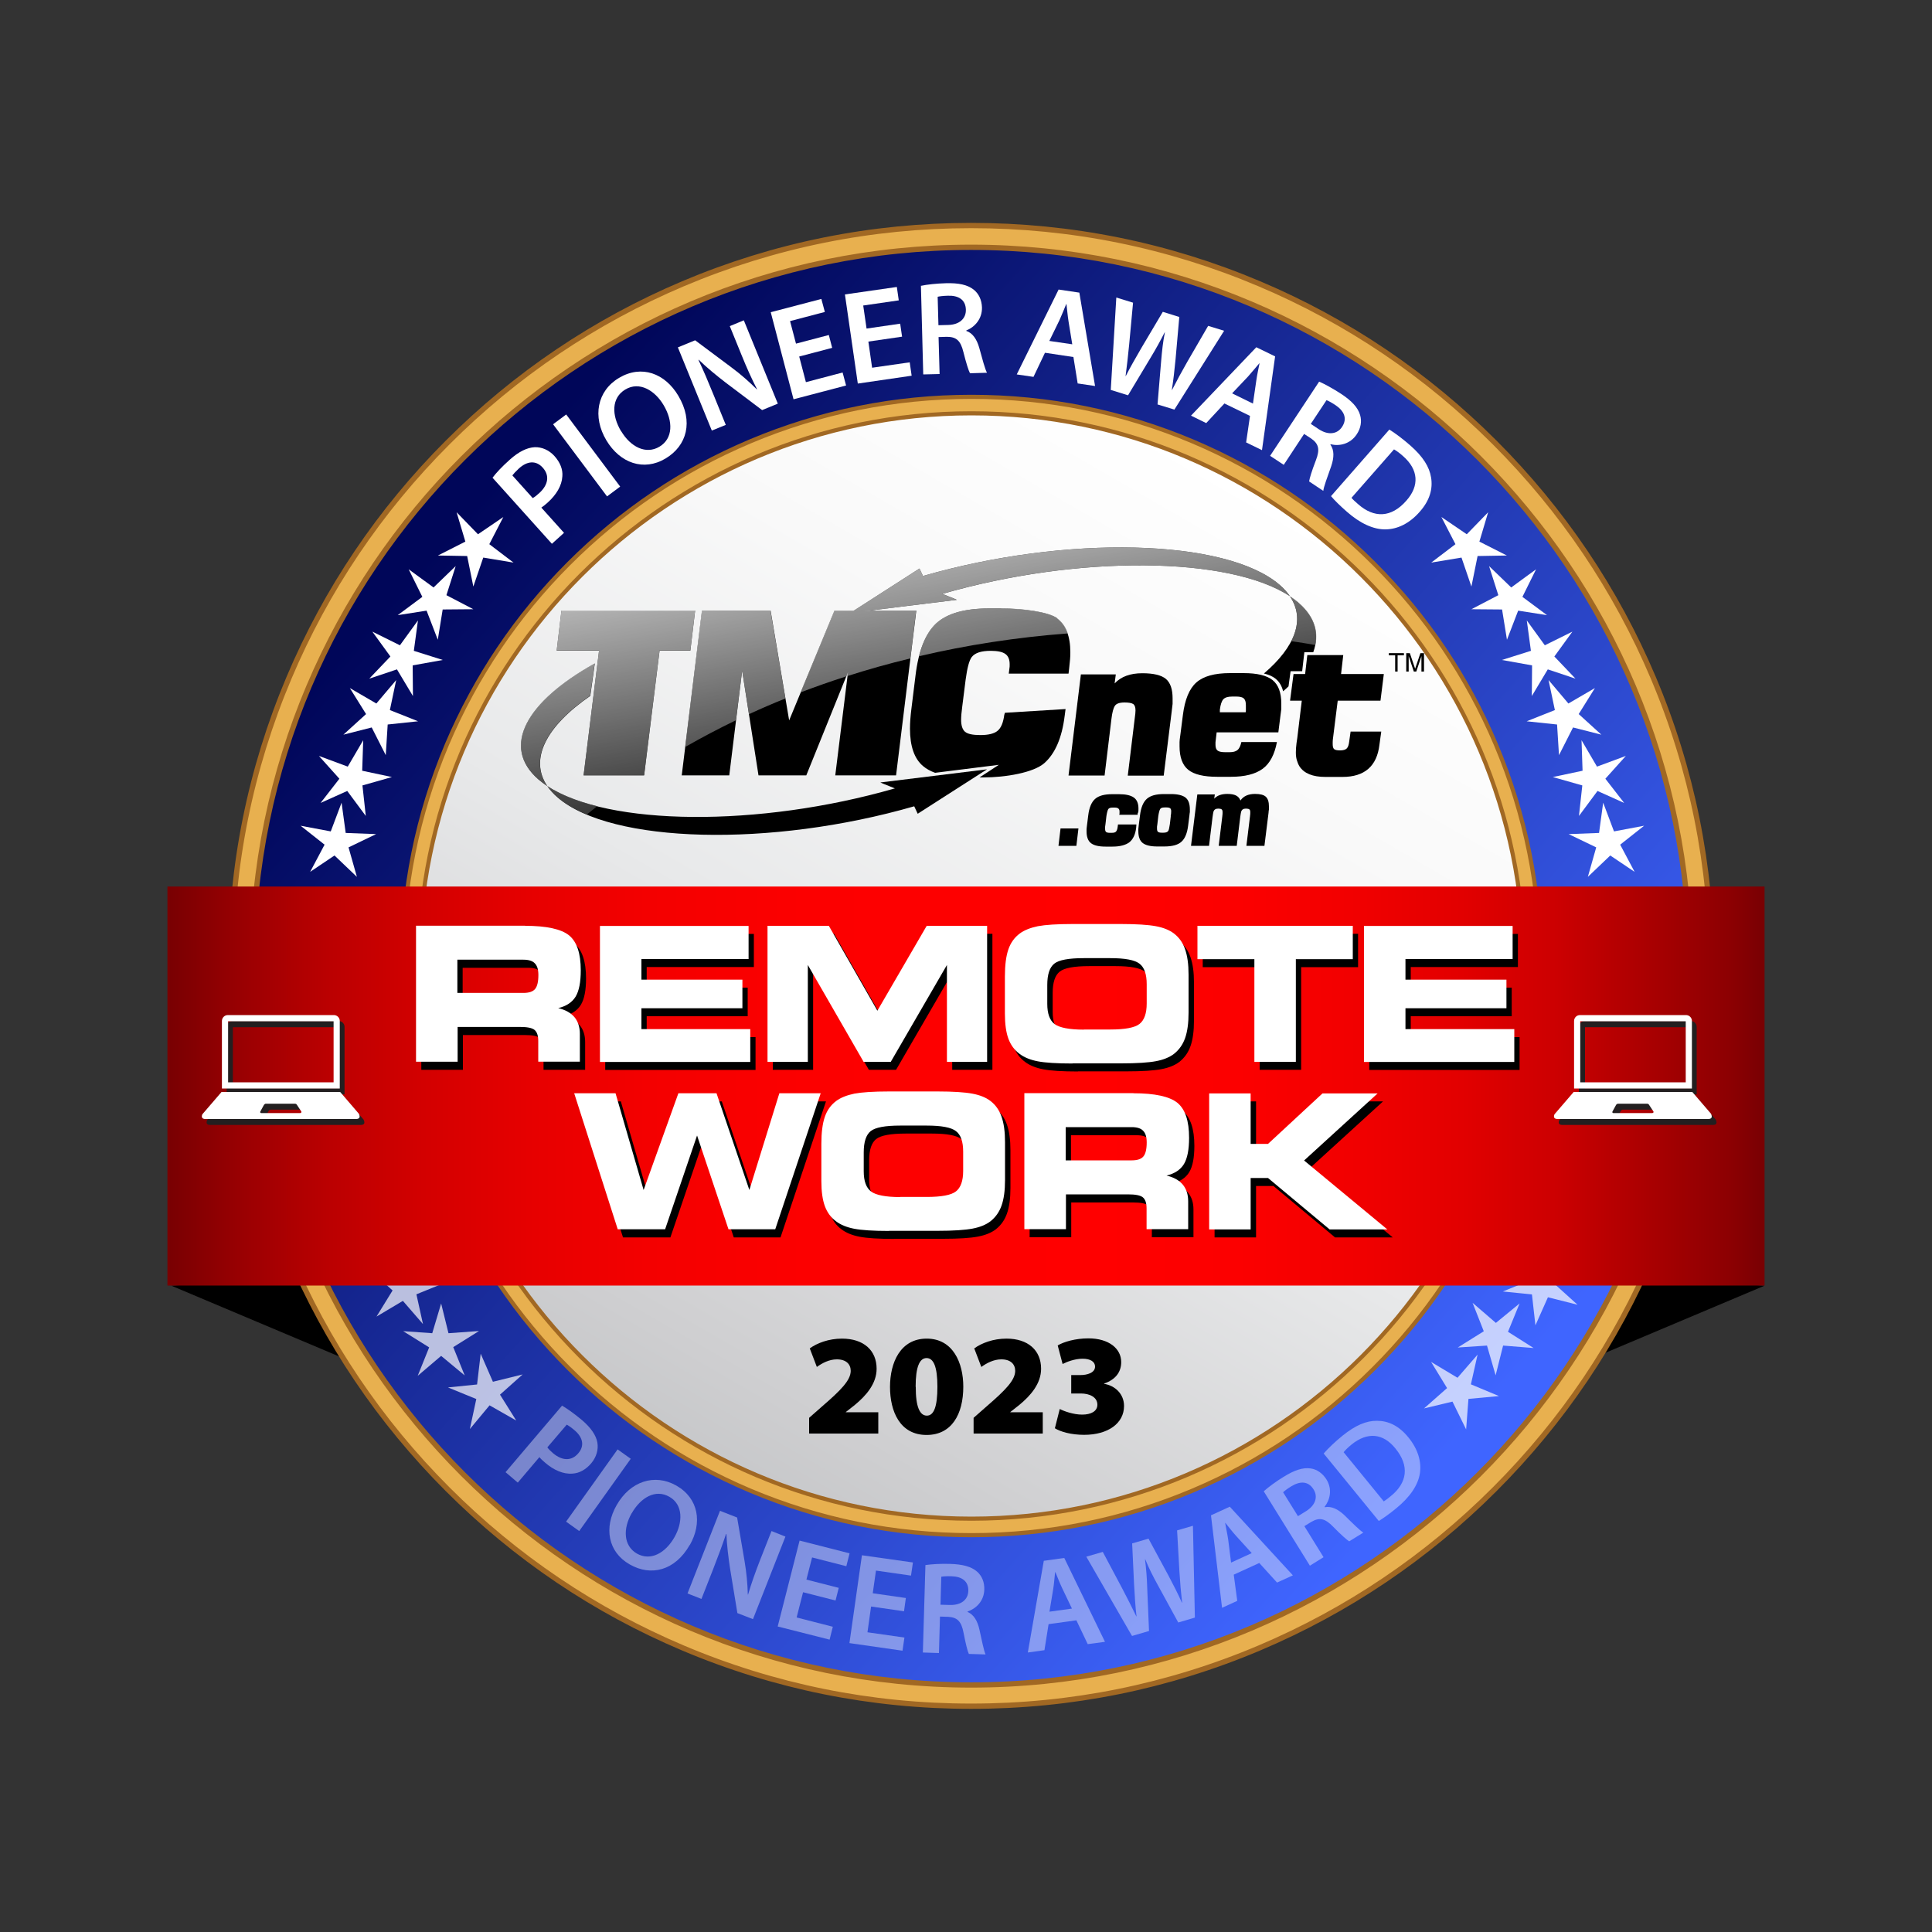<?xml version="1.0" encoding="UTF-8"?>
<svg xmlns="http://www.w3.org/2000/svg" xmlns:xlink="http://www.w3.org/1999/xlink" id="RemoteWork-PioneerAward" viewBox="0 0 150 150">
  <rect x="0" y="0" width="150" height="150" fill="#333333" stroke="none"/>
  <defs>
    <linearGradient id="TMC_PA_Blue_Gradient_1" x1="36.22" y1="39.86" x2="114.64" y2="110.19" gradientUnits="userSpaceOnUse">
      <stop offset="0" stop-color="#000659"></stop>
      <stop offset="1" stop-color="#3f65ff"></stop>
    </linearGradient>
    <linearGradient id="TMC_PA_Gray_Gradient_2" x1="53.62" y1="112.72" x2="97.18" y2="37.28" gradientTransform="translate(120.35 -21.38) rotate(70.16)" gradientUnits="userSpaceOnUse">
      <stop offset="0" stop-color="#c7c8ca"></stop>
      <stop offset=".08" stop-color="#ceced0"></stop>
      <stop offset=".44" stop-color="#e8e9ea"></stop>
      <stop offset=".76" stop-color="#f9f9f9"></stop>
      <stop offset="1" stop-color="#fff"></stop>
    </linearGradient>
    <linearGradient id="TMC_PA_Gray_Gradient_1" x1="69.41" y1="42.86" x2="72.18" y2="58.56" gradientUnits="userSpaceOnUse">
      <stop offset="0" stop-color="#fff"></stop>
      <stop offset="1" stop-color="#505050"></stop>
    </linearGradient>
    <linearGradient id="TMC_PA_Red_Gradient_1" x1="13" y1="84.32" x2="137" y2="84.32" gradientUnits="userSpaceOnUse">
      <stop offset="0" stop-color="#780003"></stop>
      <stop offset="0" stop-color="#780002"></stop>
      <stop offset=".05" stop-color="#9c0002"></stop>
      <stop offset=".1" stop-color="#ba0001"></stop>
      <stop offset=".16" stop-color="#d30000"></stop>
      <stop offset=".23" stop-color="#e70000"></stop>
      <stop offset=".3" stop-color="#f40000"></stop>
      <stop offset=".4" stop-color="#fc0000"></stop>
      <stop offset=".58" stop-color="red"></stop>
      <stop offset=".67" stop-color="#fc0000"></stop>
      <stop offset=".74" stop-color="#f20000"></stop>
      <stop offset=".81" stop-color="#e20000"></stop>
      <stop offset=".87" stop-color="#cc0001"></stop>
      <stop offset=".92" stop-color="#ae0001"></stop>
      <stop offset=".98" stop-color="#8b0002"></stop>
      <stop offset="1" stop-color="#780003"></stop>
    </linearGradient>
  </defs>
  <g id="RemoteWork-PioneerAward-150">
    <polygon points="137 99.82 123.53 105.5 125.81 99.07 137 99.82"></polygon>
    <polygon points="13.3 99.82 26.77 105.5 24.49 99.07 13.3 99.82"></polygon>
    <circle cx="75.4" cy="75" r="56.64" fill="url(#TMC_PA_Blue_Gradient_1)"></circle>
    <path d="m75.4,132.47c-7.76,0-15.28-1.52-22.37-4.52-6.84-2.89-12.99-7.04-18.27-12.32-5.28-5.28-9.42-11.42-12.32-18.27-3-7.09-4.52-14.61-4.52-22.37s1.52-15.28,4.52-22.37c2.89-6.84,7.04-12.99,12.32-18.27,5.28-5.28,11.42-9.42,18.27-12.32,7.09-3,14.61-4.52,22.37-4.52s15.28,1.52,22.37,4.52c6.84,2.89,12.99,7.04,18.27,12.32,5.28,5.28,9.42,11.42,12.32,18.27,3,7.09,4.52,14.61,4.52,22.37s-1.52,15.28-4.52,22.37c-2.89,6.84-7.04,12.99-12.32,18.27-5.28,5.28-11.42,9.42-18.27,12.32-7.09,3-14.61,4.52-22.37,4.52Zm0-113.27c-30.77,0-55.81,25.04-55.81,55.81s25.04,55.81,55.81,55.81,55.81-25.04,55.81-55.81-25.04-55.81-55.81-55.81Z" fill="#e8b04f" stroke="#a16823" stroke-miterlimit="10" stroke-width=".41"></path>
    <circle cx="75.4" cy="75" r="43.55" transform="translate(-20.74 120.47) rotate(-70.16)" fill="url(#TMC_PA_Gray_Gradient_2)"></circle>
    <path d="m75.42,119.19c-5.97,0-11.75-1.17-17.2-3.47-5.26-2.23-9.99-5.41-14.05-9.47-4.06-4.06-7.24-8.78-9.47-14.05-2.3-5.45-3.47-11.24-3.47-17.2s1.17-11.75,3.47-17.2c2.23-5.26,5.41-9.99,9.47-14.05,4.06-4.06,8.78-7.24,14.05-9.47,5.45-2.3,11.24-3.47,17.2-3.47s11.75,1.17,17.2,3.47c5.26,2.23,9.99,5.41,14.05,9.47,4.06,4.06,7.24,8.78,9.47,14.05,2.3,5.45,3.47,11.24,3.47,17.2s-1.17,11.75-3.47,17.2c-2.23,5.26-5.41,9.99-9.47,14.05-4.06,4.06-8.78,7.24-14.05,9.47-5.45,2.3-11.24,3.47-17.2,3.47Zm0-87.1c-23.66,0-42.91,19.25-42.91,42.91s19.25,42.91,42.91,42.91,42.91-19.25,42.91-42.91-19.25-42.91-42.91-42.91Z" fill="#e8b04f" stroke="#a16823" stroke-miterlimit="10" stroke-width=".32"></path>
    <polygon points="24.08 67.69 25.2 65.58 23.34 64.11 25.68 64.55 26.52 62.32 26.84 64.67 29.2 64.76 27.06 65.79 27.71 68.08 25.97 66.42 24.08 67.69" fill="#fff"></polygon>
    <polygon points="24.89 62.34 26.35 60.46 24.76 58.69 27 59.52 28.2 57.47 28.12 59.84 30.43 60.33 28.14 60.98 28.4 63.35 26.96 61.41 24.89 62.34" fill="#fff"></polygon>
    <polygon points="26.66 57.04 28.42 55.44 27.16 53.42 29.22 54.62 30.76 52.8 30.27 55.13 32.46 56 30.1 56.25 29.95 58.63 28.86 56.48 26.66 57.04" fill="#fff"></polygon>
    <polygon points="28.67 52.69 30.31 50.97 28.91 49.04 31.05 50.1 32.45 48.17 32.13 50.53 34.38 51.24 32.04 51.66 32.06 54.04 30.82 51.97 28.67 52.69" fill="#fff"></polygon>
    <polygon points="30.88 47.76 32.79 46.34 31.73 44.2 33.66 45.61 35.38 43.95 34.66 46.21 36.75 47.3 34.37 47.32 33.99 49.67 33.12 47.41 30.88 47.76" fill="#fff"></polygon>
    <polygon points="34 43.13 36.13 42.05 35.45 39.77 37.11 41.48 39.08 40.14 37.99 42.25 39.87 43.68 37.52 43.29 36.75 45.54 36.27 43.17 34 43.13" fill="#fff"></polygon>
    <polygon points="126.91 67.69 125.79 65.58 127.65 64.11 125.31 64.55 124.47 62.32 124.15 64.67 121.79 64.76 123.93 65.79 123.28 68.08 125.02 66.42 126.91 67.69" fill="#fff"></polygon>
    <polygon points="126.1 62.34 124.64 60.46 126.23 58.69 123.99 59.52 122.79 57.47 122.87 59.84 120.56 60.33 122.85 60.98 122.59 63.35 124.03 61.41 126.1 62.34" fill="#fff"></polygon>
    <polygon points="124.33 57.04 122.57 55.44 123.83 53.42 121.77 54.62 120.23 52.8 120.72 55.13 118.53 56 120.89 56.25 121.04 58.63 122.13 56.48 124.33 57.04" fill="#fff"></polygon>
    <polygon points="28.71 98.6 30.48 100.19 29.23 102.22 31.28 101 32.84 102.8 32.33 100.49 34.52 99.6 32.15 99.36 31.98 96.99 30.91 99.15 28.71 98.6" fill="#fff" opacity=".7"></polygon>
    <polygon points="31.3 103.35 33.32 104.61 32.43 106.82 34.25 105.27 36.08 106.79 35.19 104.59 37.19 103.34 34.82 103.51 34.25 101.2 33.56 103.51 31.3 103.35" fill="#fff" opacity=".7"></polygon>
    <polygon points="34.78 107.72 36.98 108.62 36.48 110.95 38.01 109.11 40.08 110.29 38.82 108.28 40.58 106.71 38.27 107.28 37.32 105.1 37.04 107.49 34.78 107.72" fill="#fff" opacity=".7"></polygon>
    <polygon points="110.56 109.35 112.35 107.77 111.11 105.74 113.16 106.97 114.72 105.17 114.2 107.48 116.38 108.39 114.01 108.61 113.83 110.98 112.77 108.82 110.56 109.35" fill="#fff" opacity=".7"></polygon>
    <polygon points="113.18 104.62 115.2 103.36 114.33 101.15 116.14 102.71 117.98 101.2 117.08 103.4 119.07 104.66 116.7 104.47 116.12 106.78 115.45 104.47 113.18 104.62" fill="#fff" opacity=".7"></polygon>
    <polygon points="116.68 100.27 118.89 99.37 118.41 97.04 119.92 98.89 121.99 97.72 120.73 99.72 122.48 101.3 120.18 100.72 119.21 102.9 118.94 100.5 116.68 100.27" fill="#fff" opacity=".7"></polygon>
    <polygon points="122.32 52.69 120.68 50.97 122.08 49.04 119.94 50.1 118.54 48.17 118.86 50.53 116.61 51.24 118.95 51.66 118.93 54.04 120.17 51.97 122.32 52.69" fill="#fff"></polygon>
    <polygon points="120.11 47.76 118.2 46.34 119.26 44.2 117.33 45.61 115.61 43.95 116.33 46.21 114.24 47.3 116.62 47.32 117 49.67 117.87 47.41 120.11 47.76" fill="#fff"></polygon>
    <polygon points="116.99 43.13 114.86 42.05 115.54 39.77 113.88 41.48 111.91 40.14 113 42.25 111.12 43.68 113.47 43.29 114.24 45.54 114.72 43.17 116.99 43.13" fill="#fff"></polygon>
    <path d="m83.73,64.32l-.16,1.35h-1.39l.16-1.35h1.39Z"></path>
    <path d="m88.34,63.08l-.02.18h-1.42l.02-.11v-.15c0-.2-.12-.3-.36-.3h-.17c-.18,0-.3.04-.35.13-.05.09-.1.27-.14.54l-.07.61c-.02.1-.02.17-.03.21,0,.04,0,.1,0,.16,0,.11.02.19.07.24.05.04.14.07.28.07h.17c.16,0,.27-.03.33-.1.06-.07.11-.2.13-.39l.02-.16h1.43l-.02.26c-.06.52-.24.89-.52,1.12-.29.22-.73.34-1.32.34h-.53c-.53,0-.91-.09-1.14-.27-.23-.18-.34-.49-.34-.92v-.17s.01-.14.03-.27l.1-.79c.07-.6.25-1.03.53-1.28.28-.25.72-.37,1.33-.37h.53c.53,0,.91.09,1.15.26.24.17.36.46.36.86,0,.1,0,.21-.02.33Z"></path>
    <path d="m92.35,63.28l-.1.79c-.07.61-.25,1.04-.52,1.28-.27.25-.72.37-1.34.37h-.53c-.53,0-.91-.09-1.14-.27-.23-.18-.34-.49-.34-.92v-.17s.01-.14.03-.27l.1-.79c.07-.6.25-1.03.53-1.28.28-.25.72-.37,1.33-.37h.53c.53,0,.91.09,1.14.27.23.18.34.49.34.92v.21c-.02.11-.03.19-.03.24Zm-1.46.09c.01-.07.02-.14.03-.19,0-.06.01-.12.01-.19,0-.11-.02-.18-.07-.23-.05-.04-.14-.07-.28-.07h-.16c-.18,0-.3.04-.35.13-.05.09-.1.27-.14.54l-.07.61c-.02.1-.02.17-.03.21,0,.04,0,.1,0,.16,0,.11.02.19.07.24.05.04.14.07.28.07h.16c.19,0,.31-.05.37-.15.04-.07.08-.25.12-.53l.07-.61Z"></path>
    <path d="m98.49,63.1l-.32,2.57h-1.4l.28-2.3c.02-.12.02-.23.02-.31,0-.11-.02-.18-.07-.22-.05-.04-.14-.06-.27-.06-.2,0-.32.08-.37.25-.02.07-.04.21-.07.42l-.27,2.22h-1.4s.28-2.3.28-2.3c.02-.12.02-.23.02-.31,0-.11-.02-.18-.07-.22-.05-.04-.14-.06-.27-.06-.2,0-.32.08-.37.25-.02.07-.04.21-.07.42l-.27,2.22h-1.4s.49-3.99.49-3.99h1.36l-.05.33c.23-.25.57-.37,1.02-.37.28,0,.51.04.67.12.16.08.28.21.35.39.23-.34.61-.51,1.13-.51.4,0,.68.07.84.22.16.15.24.4.24.75v.23c-.02.11-.03.2-.03.26Z"></path>
    <path d="m107.84,50.71h1.16v.17h-.49v1.26h-.19v-1.26h-.49v-.17Z"></path>
    <path d="m110.36,52.15v-.85s0-.22,0-.36h0l-.4,1.2h-.19l-.4-1.2h0c0,.13,0,.31,0,.35v.85h-.19v-1.43h.28l.41,1.21h0l.41-1.21h.28v1.43h-.19Z"></path>
    <path d="m74.29,46.57s-.2-.1-1.13-.46c10.58-3.05,22.29-2.92,26.99.18-.21-.3-.47-.6-.8-.88-4.15-3.59-16.56-3.9-27.69-.69l-.27-.58-5.38,3.45,8.28-1.02Z"></path>
    <path d="m45.83,54.03l.35-2.52c-5.33,2.97-7.3,6.47-4.37,9.01.21.18.44.35.68.51-1.42-2.09-.08-4.65,3.34-7Z"></path>
    <path d="m68.35,60.75s.2.1,1.13.46c-10.58,3.05-22.29,2.92-26.99-.18.21.3.47.6.8.88,4.15,3.59,16.56,3.9,27.69.69l.27.58,5.38-3.45-8.28,1.02Z"></path>
    <path d="m53.97,47.41l-.37,3.1h-2.39l-1.2,9.69h-4.7l1.2-9.69h-3.29l.37-3.1h10.38Z"></path>
    <path d="m71.14,47.41l-1.57,12.79h-4.72l.99-8.02-3.24,8.02h-3.71l-1.27-8.13-1,8.13h-3.69l1.57-12.79h5.33l1.44,8.52,3.52-8.52h6.36Z"></path>
    <path d="m82.09,48.01c-.69-.51-2.73-.77-4.36-.77h-.95c-1.89,0-3.25.39-4.09,1.16-.84.78-1.38,2.13-1.61,4.05l-.32,2.59c-.07.56-.11,1.07-.11,1.53,0,1.37.34,2.35,1.03,2.92.25.21.56.38.92.51l4.95-.62-1.5.98h.28c1.74,0,3.91-.37,4.75-1.11.84-.74,1.37-1.97,1.58-3.67l.07-.53-4.71.29-.05.17c-.08.6-.25,1.01-.52,1.23-.26.22-.71.33-1.33.33-.59,0-.98-.08-1.19-.25-.2-.17-.31-.48-.31-.94,0-.25.03-.59.09-1.04l.26-2.06c.12-.9.27-1.49.47-1.76.25-.33.74-.49,1.48-.49.53,0,.91.08,1.13.24.23.16.34.43.34.8,0,.14,0,.25-.02.33l-.05.4h4.64l.05-.42c.03-.33.06-.56.07-.7.01-.13.02-.31.02-.54,0-1.25-.35-2.12-1.04-2.63Z"></path>
    <path d="m90.98,55.16l-.63,5.06h-2.79l.55-4.53c.03-.21.05-.39.05-.53,0-.25-.06-.42-.18-.5-.12-.08-.35-.12-.67-.12-.39,0-.64.09-.75.26-.12.18-.21.52-.27,1.03l-.53,4.38h-2.8s.96-7.85.96-7.85h2.71l-.09.7c.5-.53,1.21-.79,2.15-.79.87,0,1.48.15,1.83.44.35.3.52.8.52,1.51v.43c-.03.22-.05.39-.06.5Z"></path>
    <path d="m107.44,52.33l-.26,2.07h-3.32l-.37,2.95c-.01.08-.02.17-.02.26,0,.09,0,.15,0,.18,0,.18.04.31.11.37.08.07.23.1.47.1s.41-.05.51-.15c.1-.1.16-.27.19-.53l.11-.78h2.38l-.14,1.01c-.19,1.67-1.15,2.51-2.87,2.51h-1.33c-.98,0-1.65-.27-2.01-.82-.09-.15-.16-.32-.21-.5-.05-.18-.07-.37-.07-.59s.02-.46.05-.7l.06-.41.35-2.9h-.91s.27-2.07.27-2.07h.9s.17-1.47.17-1.47h2.79l-.17,1.47h3.32Z"></path>
    <path d="m96.71,55.3h-2v-.2c.05-.4.14-.67.27-.81.13-.14.36-.21.69-.21h.31c.29,0,.49.05.59.15.11.1.16.27.16.53v.43l-.02.12Zm2.77-.26v-.41c0-.86-.23-1.47-.68-1.83-.45-.36-1.2-.54-2.25-.54h-1.05c-1.2,0-2.07.24-2.62.73-.55.49-.89,1.33-1.04,2.52l-.2,1.56c-.04.26-.06.45-.06.54v.34c0,.85.23,1.46.68,1.82.45.36,1.2.54,2.25.54h1.05c1.09,0,1.91-.21,2.47-.62.56-.41.93-1.11,1.11-2.08h-2.76c-.07.32-.18.53-.31.63-.14.11-.34.16-.62.16h-.32c-.28,0-.48-.04-.59-.12-.11-.08-.17-.23-.17-.44v-.21l.09-.77h4.79l.17-1.35c.01-.1.03-.26.06-.47Z"></path>
    <path d="m100.83,46.81c-.21-.18-.44-.35-.68-.51,1.22,1.79.4,3.93-2.02,5.99.38.09.69.23.91.41.28.23.48.55.58.97.15-.13.29-.25.42-.38l.16-1.18h.9s.17-1.47.17-1.47h.69c.5-1.38.17-2.7-1.14-3.83Z"></path>
    <g opacity=".7">
      <path d="m99.35,45.41c-4.15-3.59-16.56-3.9-27.69-.69l-.27-.58-5.09,3.26h-1.52l-2.63,6.36c1.16-.44,2.34-.86,3.54-1.24.03-.01.07-.02.1-.03,1.59-.51,3.22-.97,4.89-1.37l.45-3.71h-3.64l6.79-.84s-.2-.1-1.13-.46c10.58-3.05,22.29-2.92,26.99.18-.21-.3-.47-.6-.8-.88Zm-53.53,8.61l.35-2.52c-5.33,2.97-7.3,6.47-4.37,9.01.21.18.44.35.68.51-1.42-2.09-.08-4.65,3.34-7Zm-2.54,7.88c.6.52,1.37.96,2.28,1.34.27-.22.54-.43.81-.65-1.56-.39-2.88-.91-3.88-1.57.21.3.47.6.8.88Zm10.69-14.5h-10.38l-.37,3.1h3.29l-1.2,9.69h4.7l.03-.25,1.17-9.44h2.39l.37-3.1Zm.52,0l-1.3,10.6c1.28-.73,2.6-1.43,3.95-2.08l.48-3.85.53,3.38c.93-.43,1.87-.84,2.83-1.22l-1.16-6.82h-5.33Zm23.23-.16h-.95c-1.89,0-3.25.39-4.09,1.16-.6.55-1.04,1.41-1.33,2.55,3.71-.87,7.57-1.47,11.56-1.77-.17-.5-.44-.9-.82-1.18-.69-.51-2.73-.77-4.36-.77Zm23.11-.44c-.21-.18-.44-.35-.68-.51.73,1.07.73,2.27.1,3.49.63.09,1.26.19,1.88.3.24-1.18-.16-2.3-1.29-3.28Z" fill="url(#TMC_PA_Gray_Gradient_1)"></path>
    </g>
    <path d="m38.24,37.09c.28-.37.71-.84,1.35-1.41.69-.62,1.34-.93,1.92-.96.54-.02,1.11.21,1.54.69.44.49.66,1.04.61,1.58-.04.72-.47,1.43-1.14,2.03-.18.16-.35.3-.49.39l1.76,1.96-.94.85-4.61-5.13Zm3.12,1.58c.14-.07.3-.2.5-.38.71-.64.83-1.37.28-1.98-.52-.58-1.2-.53-1.85.06-.26.24-.43.43-.51.54l1.58,1.76Z" fill="#fff"></path>
    <path d="m43.96,32.18l4.19,5.6-1.02.76-4.19-5.6,1.02-.76Z" fill="#fff"></path>
    <path d="m52.66,30.72c1.2,2.01.67,3.89-.99,4.88-1.69,1.01-3.53.36-4.59-1.41-1.1-1.84-.72-3.84.98-4.85,1.76-1.05,3.58-.34,4.6,1.38Zm-4.43,2.76c.73,1.22,1.92,1.83,2.97,1.2,1.06-.63,1.07-1.97.32-3.23-.67-1.13-1.87-1.87-2.97-1.21-1.09.65-1.07,2-.33,3.24Z" fill="#fff"></path>
    <path d="m55.27,33.44l-2.64-6.47,1.34-.55,2.8,2.09c.73.54,1.41,1.14,1.99,1.72h.02c-.43-.84-.8-1.66-1.2-2.65l-.92-2.26,1.09-.45,2.64,6.47-1.22.5-2.85-2.15c-.7-.54-1.46-1.16-2.07-1.76l-.02.02c.39.82.75,1.67,1.18,2.73l.94,2.31-1.09.44Z" fill="#fff"></path>
    <path d="m64.6,27.01l-2.55.67.52,1.99,2.85-.75.27,1.01-4.08,1.07-1.77-6.76,3.93-1.03.27,1.01-2.7.71.46,1.75,2.55-.67.26,1Z" fill="#fff"></path>
    <path d="m70.03,26.14l-2.61.38.29,2.03,2.92-.42.15,1.04-4.18.61-1-6.92,4.03-.58.15,1.04-2.76.4.26,1.79,2.61-.38.15,1.03Z" fill="#fff"></path>
    <path d="m71.51,22.19c.47-.1,1.19-.18,1.92-.2,1.01-.03,1.69.12,2.17.5.39.31.62.79.64,1.38.02.9-.57,1.53-1.22,1.79v.03c.5.17.82.65,1.01,1.32.24.87.45,1.67.6,1.93l-1.32.04c-.11-.2-.29-.77-.51-1.64-.22-.91-.56-1.19-1.29-1.19l-.64.02.08,2.87-1.27.03-.18-6.9Zm1.35,3.06l.76-.02c.86-.02,1.39-.49,1.37-1.19-.02-.77-.57-1.11-1.4-1.08-.4.01-.66.05-.79.08l.06,2.21Z" fill="#fff"></path>
    <path d="m81.13,27.39l-.89,1.87-1.3-.19,3.25-6.59,1.61.24,1.22,7.25-1.35-.2-.33-2.05-2.2-.33Zm2.12-.66l-.29-1.78c-.07-.44-.11-.93-.16-1.34h-.02c-.16.38-.34.85-.52,1.24l-.79,1.62,1.77.26Z" fill="#fff"></path>
    <path d="m86.24,30.28l.43-7.18,1.3.4-.3,3.23c-.08.86-.19,1.77-.28,2.46h.02c.33-.66.76-1.4,1.21-2.18l1.66-2.8,1.28.4-.29,3.28c-.08.84-.17,1.63-.29,2.38h.02c.35-.69.74-1.4,1.17-2.16l1.63-2.81,1.24.38-3.86,6.12-1.31-.4.28-3.36c.07-.82.14-1.49.29-2.23h-.02c-.34.67-.67,1.27-1.1,1.98l-1.74,2.9-1.32-.41Z" fill="#fff"></path>
    <path d="m95.06,31.33l-1.41,1.52-1.18-.58,5.07-5.31,1.46.71-1.02,7.28-1.23-.6.3-2.06-2-.97Zm2.22,0l.26-1.79c.06-.44.17-.92.25-1.33h-.02c-.27.31-.58.7-.87,1.02l-1.24,1.31,1.61.79Z" fill="#fff"></path>
    <path d="m102.42,29.63c.44.19,1.07.54,1.69.94.84.55,1.32,1.07,1.49,1.66.14.48.06,1.01-.27,1.5-.5.75-1.35.93-2.02.76l-.02.03c.31.43.29,1,.07,1.66-.3.85-.59,1.62-.62,1.93l-1.1-.73c.03-.23.2-.8.52-1.63.34-.87.22-1.3-.37-1.71l-.54-.35-1.58,2.4-1.06-.7,3.8-5.75Zm-.65,3.28l.63.42c.72.47,1.42.39,1.8-.19.42-.64.17-1.23-.52-1.69-.34-.22-.57-.34-.69-.38l-1.22,1.84Z" fill="#fff"></path>
    <path d="m107.88,33.36c.48.3,1.05.73,1.62,1.23.98.86,1.48,1.66,1.61,2.49.14.86-.09,1.76-.88,2.65-.82.94-1.76,1.36-2.65,1.37-.94.02-1.99-.47-3.01-1.37-.56-.49-.96-.89-1.23-1.21l4.53-5.17Zm-2.95,5.29c.11.14.31.32.51.49,1.24,1.1,2.58,1.07,3.75-.27,1.03-1.16.94-2.41-.26-3.46-.3-.27-.54-.43-.7-.52l-3.3,3.76Z" fill="#fff"></path>
    <g opacity=".4">
      <path d="m43.63,109.13c.4.23.91.59,1.56,1.13.7.6,1.09,1.18,1.19,1.74.09.52-.06,1.11-.47,1.6-.42.5-.93.78-1.46.81-.71.06-1.46-.27-2.13-.85-.18-.15-.34-.3-.44-.43l-1.68,1.98-.95-.81,4.4-5.18Zm-1.13,3.25c.09.13.24.27.43.44.72.61,1.45.63,1.97.01.5-.58.36-1.24-.31-1.8-.26-.22-.47-.36-.59-.42l-1.51,1.77Z" fill="#fff"></path>
      <path d="m48.97,113.26l-4,5.61-1.02-.73,4-5.61,1.02.73Z" fill="#fff"></path>
      <path d="m53.55,119.95c-1.14,2-3.01,2.46-4.66,1.51-1.69-.96-2.02-2.86-1.01-4.61,1.05-1.84,2.94-2.47,4.63-1.51,1.75,1,2.02,2.91,1.05,4.61Zm-4.51-2.46c-.69,1.22-.63,2.53.41,3.13,1.06.6,2.21-.03,2.92-1.28.64-1.13.69-2.51-.4-3.13-1.08-.62-2.23.06-2.93,1.29Z" fill="#fff"></path>
      <path d="m53.38,123.71l2.52-6.41,1.33.52.58,3.4c.15.88.23,1.77.25,2.58h.02c.26-.88.56-1.72.94-2.7l.88-2.23,1.08.43-2.52,6.41-1.21-.47-.57-3.47c-.13-.86-.25-1.82-.28-2.67h-.03c-.28.84-.6,1.69-1.01,2.75l-.9,2.29-1.07-.42Z" fill="#fff"></path>
      <path d="m64.86,124.26l-2.51-.64-.5,1.96,2.81.72-.25,1-4.03-1.02,1.7-6.67,3.88.99-.25,1-2.66-.68-.44,1.72,2.51.64-.25.99Z" fill="#fff"></path>
      <path d="m70.2,125.1l-2.57-.37-.28,2,2.87.41-.15,1.02-4.12-.59.97-6.82,3.96.56-.15,1.02-2.72-.39-.25,1.76,2.57.37-.14,1.01Z" fill="#fff"></path>
      <path d="m71.86,121.51c.47-.07,1.18-.11,1.9-.09.99.03,1.66.21,2.11.61.37.33.57.81.55,1.4-.03.89-.65,1.47-1.3,1.69v.03c.48.2.77.69.92,1.36.19.86.35,1.67.48,1.94l-1.3-.04c-.1-.21-.24-.77-.41-1.64-.17-.9-.49-1.2-1.2-1.24l-.63-.02-.08,2.83-1.25-.04.2-6.79Zm1.16,3.08l.75.02c.85.02,1.39-.41,1.41-1.09.02-.76-.5-1.12-1.32-1.14-.4-.01-.65.01-.78.04l-.06,2.18Z" fill="#fff"></path>
      <path d="m81.41,126.11l-.32,2.01-1.29.18,1.24-7.12,1.59-.22,3.16,6.51-1.34.18-.88-1.85-2.17.3Zm1.82-1.21l-.77-1.61c-.19-.4-.36-.85-.52-1.23h-.02c-.05.41-.08.9-.15,1.32l-.29,1.75,1.75-.24Z" fill="#fff"></path>
      <path d="m87.88,127l-3.54-6.14,1.28-.37,1.5,2.82c.4.76.8,1.55,1.1,2.18h.02c-.09-.73-.14-1.57-.19-2.46l-.15-3.2,1.27-.37,1.54,2.85c.39.74.75,1.43,1.05,2.12h.02c-.09-.77-.16-1.57-.21-2.42l-.18-3.19,1.23-.36.15,7.13-1.29.38-1.59-2.91c-.39-.71-.69-1.3-.97-1.99h-.02c.09.75.15,1.42.17,2.23l.14,3.33-1.3.38Z" fill="#fff"></path>
      <path d="m95.79,122.27l.27,2.02-1.18.54-.86-7.18,1.46-.67,4.9,5.33-1.23.56-1.38-1.52-1.99.91Zm1.4-1.68l-1.2-1.32c-.3-.33-.59-.71-.85-1.03h-.02c.07.41.18.89.24,1.32l.22,1.76,1.61-.74Z" fill="#fff"></path>
      <path d="m98.12,115.78c.36-.32.92-.74,1.54-1.12.84-.52,1.5-.74,2.1-.65.49.07.92.37,1.23.86.47.76.27,1.59-.15,2.12l.02.03c.51-.1,1.02.15,1.52.62.63.62,1.21,1.2,1.47,1.35l-1.1.68c-.19-.12-.63-.51-1.25-1.14-.64-.66-1.07-.73-1.69-.37l-.54.33,1.49,2.41-1.06.66-3.58-5.77Zm2.66,1.93l.63-.39c.72-.45.94-1.11.57-1.69-.4-.64-1.03-.66-1.73-.23-.34.21-.54.37-.63.46l1.15,1.85Z" fill="#fff"></path>
      <path d="m102.77,112.85c.37-.42.88-.91,1.46-1.38,1-.81,1.85-1.17,2.68-1.16.86,0,1.69.37,2.43,1.28.78.95,1.03,1.93.9,2.8-.14.92-.78,1.85-1.82,2.7-.57.47-1.02.78-1.37,1l-4.28-5.24Zm4.66,3.72c.15-.09.36-.25.56-.42,1.27-1.03,1.46-2.34.35-3.69-.95-1.19-2.18-1.3-3.4-.31-.31.25-.51.46-.62.6l3.11,3.81Z" fill="#fff"></path>
    </g>
    <rect x="13" y="68.83" width="124" height="30.98" fill="url(#TMC_PA_Red_Gradient_1)"></rect>
    <path d="m41.17,72.51c1.67,0,2.81.25,3.42.74.61.5.91,1.4.91,2.72,0,.91-.13,1.59-.4,2.04-.27.44-.72.74-1.35.89.56.13.98.37,1.26.7.28.34.42.77.42,1.3v2.16h-3.23v-1.61c0-.42-.1-.7-.29-.86-.2-.16-.58-.23-1.16-.23h-4.81v2.7h-3.23v-10.56h8.48Zm-.12,2.63h-5.13v2.58h5.13c.43,0,.73-.1.9-.3.17-.2.26-.56.26-1.09,0-.42-.09-.72-.28-.91-.18-.19-.48-.28-.89-.28Z"></path>
    <path d="m58.53,75.08h-8.32v1.6h7.84v2.22h-7.84v1.62h8.45v2.55h-11.67v-10.56h11.54v2.57Z"></path>
    <path d="m63.13,83.06h-3.13v-10.56h4.76l3.77,6.59,3.83-6.59h4.69v10.56h-3.12v-7.52l-4.36,7.52h-2.11l-4.33-7.52v7.52Z"></path>
    <path d="m83.7,83.19c-1.23,0-2.14-.06-2.71-.17-.57-.11-1.04-.3-1.4-.57-.41-.3-.7-.7-.88-1.19-.18-.49-.27-1.14-.27-1.95v-2.88c0-.88.09-1.58.27-2.1.18-.52.47-.92.88-1.23.35-.26.83-.45,1.41-.57.59-.11,1.48-.17,2.68-.17h3.79c1.2,0,2.1.06,2.69.17s1.06.3,1.41.57c.39.3.68.7.86,1.22.18.52.27,1.17.27,1.98v2.94c0,.81-.09,1.47-.27,1.98-.18.51-.47.91-.86,1.22-.35.27-.82.46-1.4.57-.58.11-1.48.17-2.7.17h-3.78Zm.87-2.64h2.05c1.14,0,1.9-.14,2.27-.43.37-.29.56-.82.56-1.59v-1.5c0-.78-.19-1.31-.56-1.59-.37-.29-1.13-.43-2.27-.43h-2.06c-1.16,0-1.93.14-2.29.43-.36.29-.54.84-.54,1.65v1.47c0,.76.19,1.28.57,1.57.38.28,1.14.43,2.27.43Z"></path>
    <path d="m101.02,83.06h-3.22v-7.97h-4.42v-2.59h12.06v2.59h-4.42v7.97Z"></path>
    <path d="m117.85,75.08h-8.32v1.6h7.84v2.22h-7.84v1.62h8.45v2.55h-11.67v-10.56h11.54v2.57Z"></path>
    <path d="m52.06,96.07h-3.69l-3.38-10.56h3.21l2.18,7.51,2.7-7.51h2.96l2.55,7.51,2.33-7.51h3.21l-3.53,10.56h-3.63l-2.44-7.28-2.48,7.28Z"></path>
    <path d="m69.45,96.19c-1.23,0-2.14-.06-2.71-.17-.57-.11-1.04-.3-1.4-.57-.41-.3-.7-.7-.88-1.19-.18-.49-.27-1.14-.27-1.95v-2.88c0-.88.09-1.58.27-2.1.18-.52.47-.92.88-1.23.35-.26.83-.45,1.41-.57.59-.11,1.48-.17,2.68-.17h3.79c1.2,0,2.1.06,2.69.17.59.11,1.06.3,1.41.57.39.3.68.7.86,1.22.18.52.27,1.17.27,1.98v2.94c0,.81-.09,1.47-.27,1.98-.18.51-.47.91-.86,1.22-.35.27-.82.46-1.4.57-.58.11-1.48.17-2.7.17h-3.78Zm.87-2.64h2.05c1.14,0,1.9-.14,2.27-.43.37-.29.56-.82.56-1.59v-1.5c0-.78-.19-1.31-.56-1.59-.37-.29-1.13-.43-2.27-.43h-2.06c-1.16,0-1.93.14-2.29.43-.36.29-.54.84-.54,1.65v1.47c0,.76.19,1.28.57,1.57.38.28,1.14.43,2.27.43Z"></path>
    <path d="m88.4,85.51c1.67,0,2.81.25,3.42.74.61.5.91,1.4.91,2.72,0,.91-.13,1.59-.4,2.04-.27.44-.72.74-1.35.89.56.13.98.37,1.26.7.28.34.42.77.42,1.3v2.16h-3.23v-1.61c0-.42-.1-.7-.29-.86-.2-.16-.58-.23-1.16-.23h-4.81v2.7h-3.23v-10.56h8.48Zm-.12,2.63h-5.13v2.58h5.13c.43,0,.73-.1.9-.3.17-.2.26-.56.26-1.09,0-.42-.09-.72-.28-.91-.18-.19-.48-.28-.89-.28Z"></path>
    <path d="m97.52,89.43h1.35l4.23-3.92h4.28l-5.71,5.21,6.46,5.35h-4.48l-4.78-3.99h-1.35v3.99h-3.22v-10.56h3.22v3.92Z"></path>
    <path d="m40.76,71.88c1.67,0,2.81.25,3.42.74.61.5.91,1.4.91,2.72,0,.91-.13,1.59-.4,2.04-.27.44-.72.74-1.35.89.56.13.98.37,1.26.7.28.34.42.77.42,1.3v2.16h-3.23v-1.61c0-.42-.1-.7-.29-.86-.2-.16-.58-.23-1.16-.23h-4.81v2.7h-3.23v-10.56h8.48Zm-.12,2.63h-5.13v2.58h5.13c.43,0,.73-.1.9-.3.17-.2.26-.56.26-1.09,0-.42-.09-.72-.28-.91-.18-.19-.48-.28-.89-.28Z" fill="#fff"></path>
    <path d="m58.12,74.46h-8.32v1.6h7.84v2.22h-7.84v1.62h8.45v2.55h-11.67v-10.56h11.54v2.57Z" fill="#fff"></path>
    <path d="m62.72,82.44h-3.13v-10.56h4.76l3.77,6.59,3.83-6.59h4.69v10.56h-3.12v-7.52l-4.36,7.52h-2.11l-4.33-7.52v7.52Z" fill="#fff"></path>
    <path d="m83.28,82.57c-1.23,0-2.14-.06-2.71-.17-.57-.11-1.04-.3-1.4-.57-.41-.3-.7-.7-.88-1.19-.18-.49-.27-1.14-.27-1.95v-2.88c0-.88.09-1.58.27-2.1.18-.52.47-.92.88-1.23.35-.26.83-.45,1.41-.57.59-.11,1.48-.17,2.68-.17h3.79c1.2,0,2.1.06,2.69.17.59.11,1.06.3,1.41.57.39.3.68.7.86,1.22.18.52.27,1.17.27,1.98v2.94c0,.81-.09,1.47-.27,1.98-.18.51-.47.91-.86,1.22-.35.27-.82.46-1.4.57-.58.11-1.48.17-2.7.17h-3.78Zm.87-2.64h2.05c1.14,0,1.9-.14,2.27-.43.37-.29.56-.82.56-1.59v-1.5c0-.78-.19-1.31-.56-1.59-.37-.29-1.13-.43-2.27-.43h-2.06c-1.16,0-1.93.14-2.29.43-.36.29-.54.84-.54,1.65v1.47c0,.76.19,1.28.57,1.57.38.28,1.14.43,2.27.43Z" fill="#fff"></path>
    <path d="m100.61,82.44h-3.22v-7.97h-4.42v-2.59h12.06v2.59h-4.42v7.97Z" fill="#fff"></path>
    <path d="m117.44,74.46h-8.32v1.6h7.84v2.22h-7.84v1.62h8.45v2.55h-11.67v-10.56h11.54v2.57Z" fill="#fff"></path>
    <path d="m51.65,95.44h-3.69l-3.38-10.56h3.21l2.18,7.51,2.7-7.51h2.96l2.55,7.51,2.33-7.51h3.21l-3.53,10.56h-3.63l-2.44-7.28-2.48,7.28Z" fill="#fff"></path>
    <path d="m69.03,95.57c-1.23,0-2.14-.06-2.71-.17-.57-.11-1.04-.3-1.4-.57-.41-.3-.7-.7-.88-1.19-.18-.49-.27-1.14-.27-1.95v-2.88c0-.88.09-1.58.27-2.1.18-.52.47-.92.88-1.23.35-.26.83-.45,1.41-.57.59-.11,1.48-.17,2.68-.17h3.79c1.2,0,2.1.06,2.69.17.59.11,1.06.3,1.41.57.39.3.68.7.86,1.22.18.52.27,1.17.27,1.98v2.94c0,.81-.09,1.47-.27,1.98-.18.51-.47.91-.86,1.22-.35.27-.82.46-1.4.57-.58.11-1.48.17-2.7.17h-3.78Zm.87-2.64h2.05c1.14,0,1.9-.14,2.27-.43.37-.29.56-.82.56-1.59v-1.5c0-.78-.19-1.31-.56-1.59-.37-.29-1.13-.43-2.27-.43h-2.06c-1.16,0-1.93.14-2.29.43-.36.29-.54.84-.54,1.65v1.47c0,.76.19,1.28.57,1.57.38.28,1.14.43,2.27.43Z" fill="#fff"></path>
    <path d="m87.99,84.88c1.67,0,2.81.25,3.42.74.61.5.91,1.4.91,2.72,0,.91-.13,1.59-.4,2.04-.27.44-.72.74-1.35.89.56.13.98.37,1.26.7.28.34.42.77.42,1.3v2.16h-3.23v-1.61c0-.42-.1-.7-.29-.86-.2-.16-.58-.23-1.16-.23h-4.81v2.7h-3.23v-10.56h8.48Zm-.12,2.63h-5.13v2.58h5.13c.43,0,.73-.1.9-.3.17-.2.26-.56.26-1.09,0-.42-.09-.72-.28-.91-.18-.19-.48-.28-.89-.28Z" fill="#fff"></path>
    <path d="m97.1,88.81h1.35l4.23-3.92h4.28l-5.71,5.21,6.46,5.35h-4.48l-4.78-3.99h-1.35v3.99h-3.22v-10.56h3.22v3.92Z" fill="#fff"></path>
    <path d="m26.29,79.27h-8.23c-.26,0-.46.21-.46.46v5.24h9.15v-5.24c0-.26-.21-.46-.46-.46Zm-.02,5.22h-8.19v-4.74h8.19v4.74Z" fill="#231f20"></path>
    <path d="m28.25,86.95l-1.47-1.71h-9.21l-1.47,1.71c-.04.05-.06.12-.06.18h0c0,.16.12.21.27.21h11.71c.15,0,.27-.05.27-.2h0c0-.07-.02-.14-.06-.19Zm-4.55-.07h-3.05c-.06,0-.1-.06-.07-.12l.29-.53s.08-.08.13-.08h2.29s.1.02.12.07l.35.53c.03.05,0,.12-.07.12Z" fill="#231f20"></path>
    <path d="m25.92,78.81h-8.23c-.26,0-.46.21-.46.46v5.24h9.15v-5.24c0-.26-.21-.46-.46-.46Zm-.02,5.22h-8.19v-4.74h8.19v4.74Z" fill="#fff"></path>
    <path d="m27.88,86.49l-1.47-1.71h-9.21l-1.47,1.71c-.04.05-.06.12-.06.18h0c0,.16.12.21.27.21h11.71c.15,0,.27-.05.27-.2h0c0-.07-.02-.14-.06-.19Zm-4.55-.07h-3.05c-.06,0-.1-.06-.07-.12l.29-.53s.08-.08.13-.08h2.29s.1.02.12.07l.35.53c.03.05,0,.12-.07.12Z" fill="#fff"></path>
    <path d="m131.27,79.27h-8.23c-.26,0-.46.21-.46.46v5.24h9.15v-5.24c0-.26-.21-.46-.46-.46Zm-.02,5.22h-8.19v-4.74h8.19v4.74Z" fill="#231f20"></path>
    <path d="m133.23,86.95l-1.47-1.71h-9.21l-1.47,1.71c-.04.05-.06.12-.06.18h0c0,.16.12.21.27.21h11.71c.15,0,.27-.05.27-.2h0c0-.07-.02-.14-.06-.19Zm-4.55-.07h-3.05c-.06,0-.1-.06-.07-.12l.29-.53s.08-.08.13-.08h2.29s.1.02.12.07l.35.53c.03.05,0,.12-.07.12Z" fill="#231f20"></path>
    <path d="m130.9,78.81h-8.23c-.26,0-.46.21-.46.46v5.24h9.15v-5.24c0-.26-.21-.46-.46-.46Zm-.02,5.22h-8.19v-4.74h8.19v4.74Z" fill="#fff"></path>
    <path d="m132.86,86.49l-1.47-1.71h-9.21l-1.47,1.71c-.04.05-.06.12-.06.18h0c0,.16.12.21.27.21h11.71c.15,0,.27-.05.27-.2h0c0-.07-.02-.14-.06-.19Zm-4.55-.07h-3.05c-.06,0-.1-.06-.07-.12l.29-.53s.08-.08.13-.08h2.29s.1.02.12.07l.35.53c.03.05,0,.12-.07.12Z" fill="#fff"></path>
    <path d="m62.82,111.29v-1.21l1-.88c1.47-1.27,2.22-2.03,2.23-2.76,0-.52-.35-.9-1.08-.9-.6,0-1.15.3-1.55.59l-.55-1.44c.56-.41,1.47-.76,2.5-.76,1.68,0,2.69.91,2.69,2.34,0,1.16-.82,2.09-1.68,2.8l-.71.56v.02h2.52v1.65h-5.36Z"></path>
    <path d="m74.79,107.66c0,2.14-.9,3.75-2.85,3.75-2.07,0-2.84-1.83-2.84-3.73s.81-3.75,2.85-3.75,2.84,1.88,2.84,3.73Zm-3.69.01c-.01,1.57.32,2.24.86,2.24s.82-.68.82-2.24-.3-2.23-.84-2.23-.85.67-.85,2.23Z"></path>
    <path d="m75.59,111.29v-1.21l1-.88c1.47-1.27,2.22-2.03,2.23-2.76,0-.52-.35-.9-1.08-.9-.6,0-1.15.3-1.55.59l-.55-1.44c.56-.41,1.47-.76,2.5-.76,1.68,0,2.69.91,2.69,2.34,0,1.16-.82,2.09-1.68,2.8l-.71.56v.02h2.52v1.65h-5.36Z"></path>
    <path d="m82.29,109.4c.31.16,1.04.43,1.73.43s1.18-.26,1.18-.77c0-.59-.61-.87-1.28-.87h-.75v-1.43h.71c.5,0,1.14-.16,1.14-.66,0-.37-.35-.61-.97-.61s-1.26.26-1.55.41l-.38-1.44c.46-.28,1.38-.55,2.38-.55,1.6,0,2.55.8,2.55,1.84,0,.77-.43,1.36-1.33,1.67v.02c.86.14,1.55.79,1.55,1.72,0,1.34-1.23,2.24-3.1,2.24-.99,0-1.82-.23-2.27-.51l.38-1.5Z"></path>
    <rect width="150" height="150" fill="none"></rect>
  </g>
</svg>
